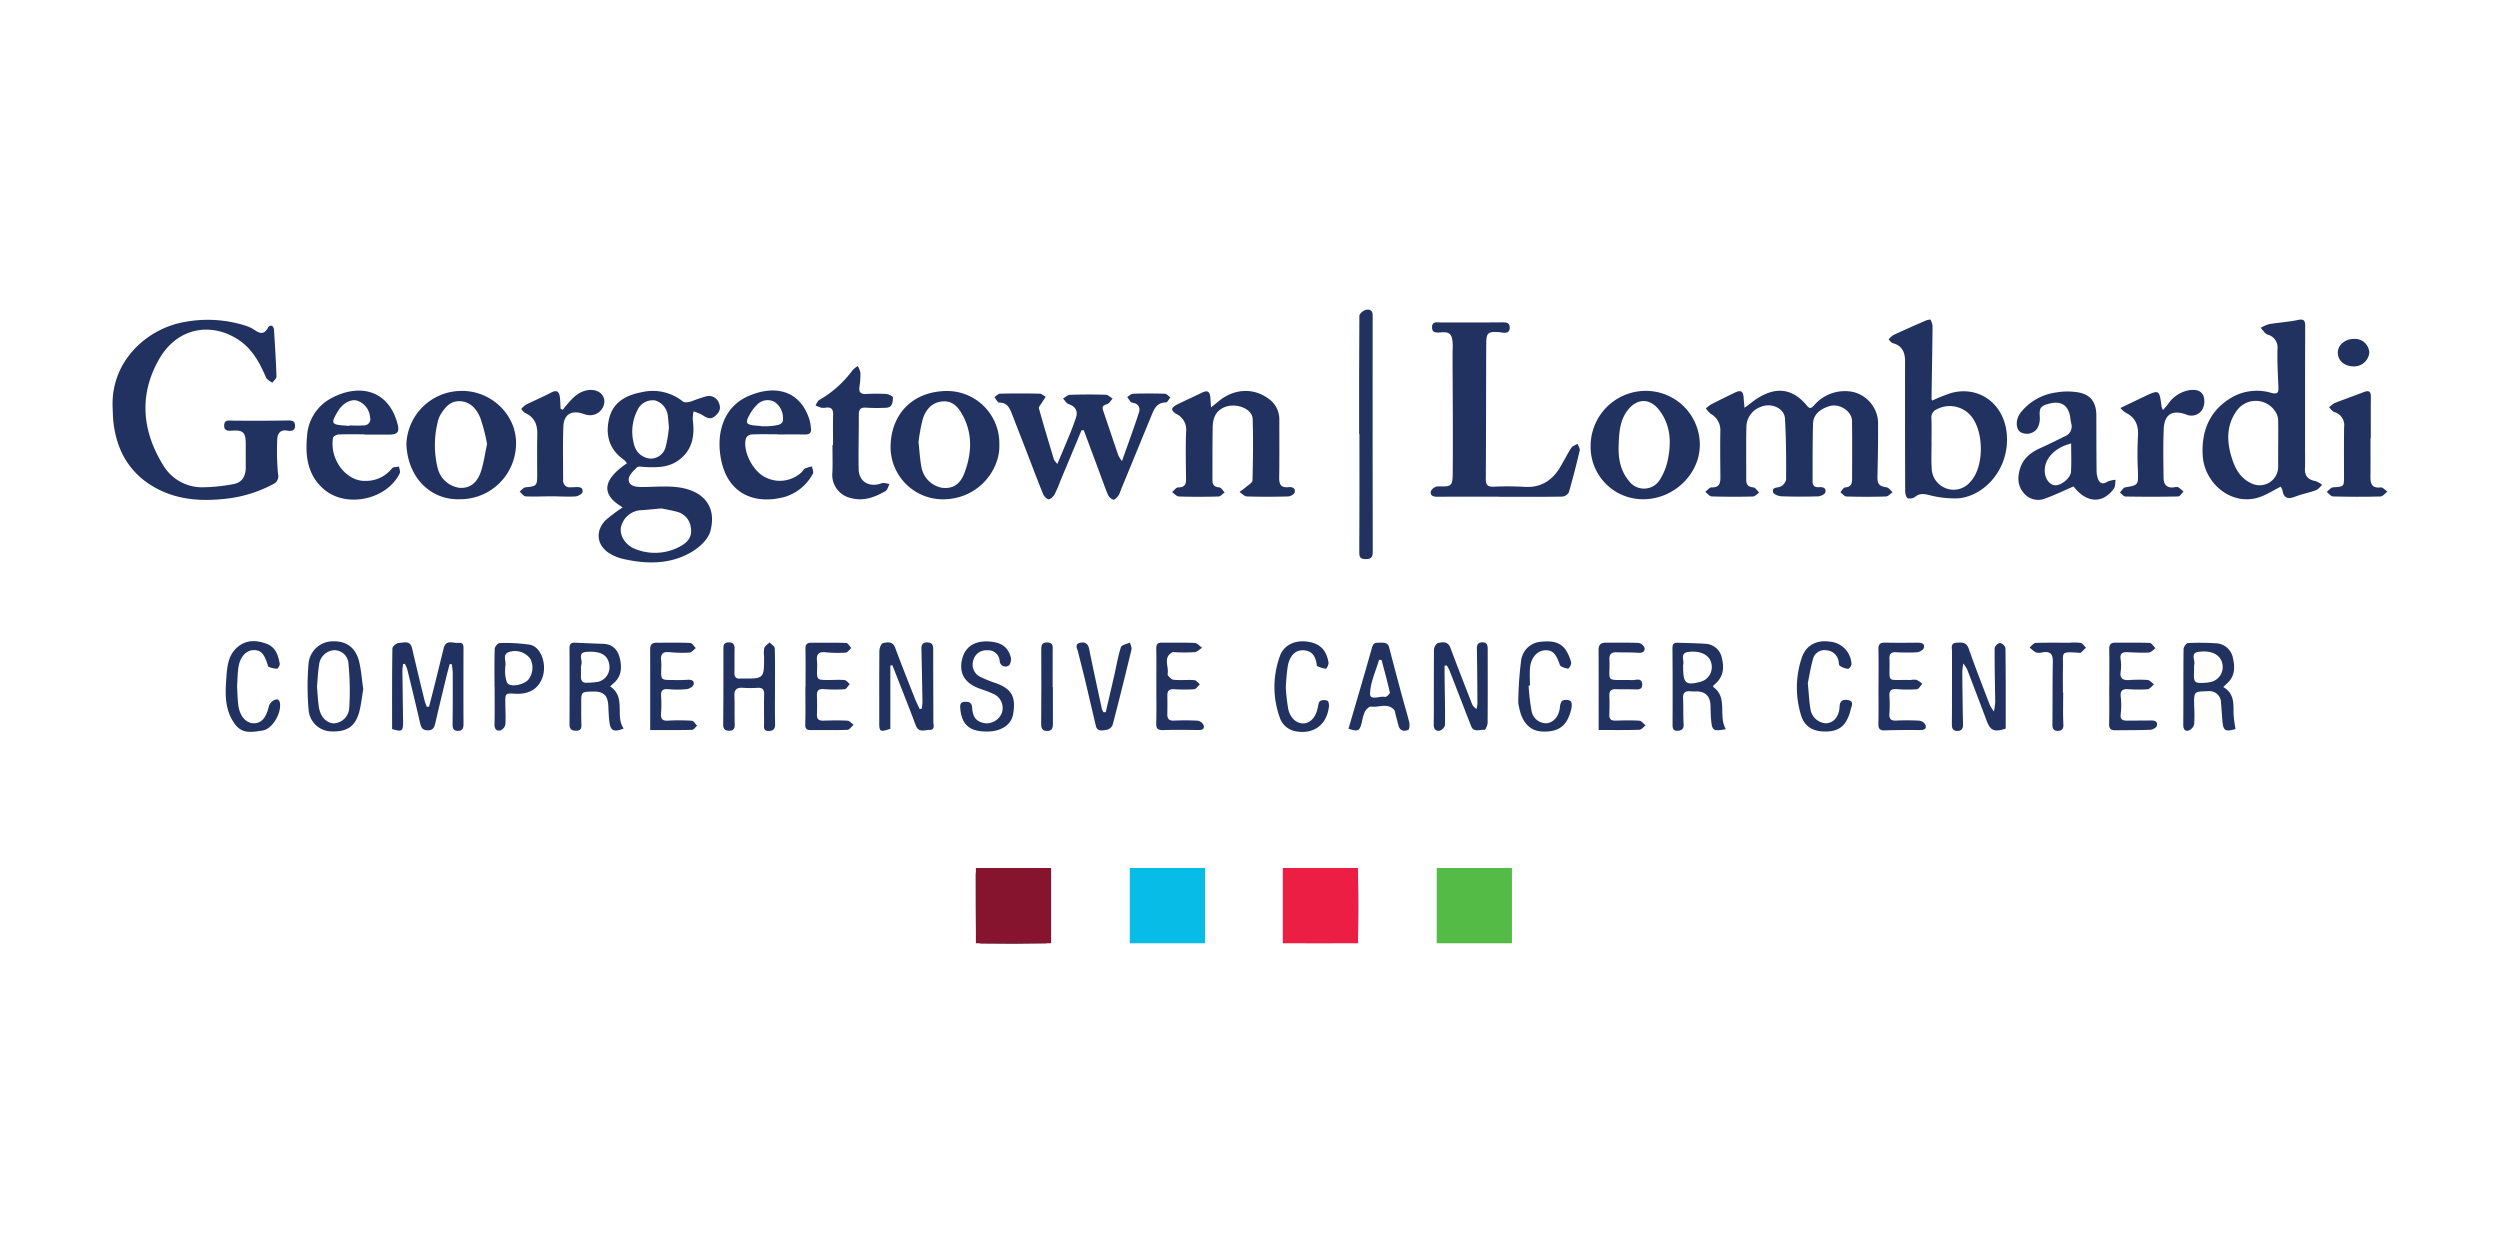 <svg xmlns="http://www.w3.org/2000/svg" xmlns:xlink="http://www.w3.org/1999/xlink" width="594" height="293" viewBox="0 0 594 293">
  <defs>
    <clipPath id="clip-path">
      <rect id="Rectangle_61552" data-name="Rectangle 61552" width="594" height="293" rx="16" transform="translate(18742 -655)" fill="#eef4f4"/>
    </clipPath>
    <clipPath id="clip-path-2">
      <rect id="Rectangle_61540" data-name="Rectangle 61540" width="540.512" height="150.644" fill="none"/>
    </clipPath>
  </defs>
  <g id="Mask_Group_18152" data-name="Mask Group 18152" transform="translate(-18742 655)" clip-path="url(#clip-path)">
    <g id="Group_30008" data-name="Group 30008" transform="translate(-26.17 4.759)">
      <g id="Group_29998" data-name="Group 29998" transform="translate(18794.914 -586.201)">
        <g id="Group_29997" data-name="Group 29997" clip-path="url(#clip-path-2)">
          <path id="Path_78341" data-name="Path 78341" d="M.013,27.25C-.379,16.363,8.186,8.626,17.151,7.085A29.585,29.585,0,0,1,31.359,7.9a8.606,8.606,0,0,1,2.018.862c1.293.822,2.411,1.731,3.558-.316.459-.819,1.352-.569,1.424.546.238,3.684.471,7.369.587,11.057.016.49-.655,1-1.008,1.5-.5-.415-1.235-.73-1.465-1.262-1.457-3.369-3.151-6.581-6.23-8.739-6.272-4.4-14.65-3.508-19.17,4.359-4.77,8.3-4.125,16.881.811,24.969a10.779,10.779,0,0,0,9.656,5.495,43.118,43.118,0,0,0,7.27-.775c2.021-.385,2.851-1.951,2.835-3.973-.015-1.971.017-3.942-.009-5.912-.03-2.319-.7-2.959-3.046-2.808-1.075.07-2.141.147-2.07-1.3.065-1.337,1.116-1.081,2.08-1.071q6.354.068,12.71-.03c1-.016,1.989-.131,2.042,1.16S42.5,33.1,41.437,32.9c-1.571-.292-2.258.765-2.3,1.985a60.432,60.432,0,0,0,.172,8.277,2.079,2.079,0,0,1-1.2,2.484,30.873,30.873,0,0,1-11.743,3.5c-5.329.55-10.615.187-15.48-2.281C4.4,43.574,1.037,38.068.208,30.937c-.142-1.22-.134-2.458-.2-3.688" transform="translate(0 -4.148)" fill="#213260"/>
          <path id="Path_78342" data-name="Path 78342" d="M1031.954,56.174c1.309-.957,2.275-1.777,3.344-2.426q6.617-4.017,11.49,1.922c.721.88,1.082.553,1.708-.1a9.643,9.643,0,0,1,9.135-3.188,7.752,7.752,0,0,1,6.046,6.963c.051,4.365-.04,8.733-.135,13.1-.041,1.86.378,2.35,2.185,2.632.519.081.944.756,1.412,1.158-.522.352-1.035.992-1.567,1.009q-4.7.146-9.411,0c-.487-.014-.957-.66-1.434-1.014.374-.4.728-1.113,1.125-1.138,1.348-.085,1.662-.854,1.664-1.962,0-4.614.052-9.229-.022-13.842-.038-2.347-3.031-4.272-5.458-3.484-2.012.653-3.747,1.841-3.806,4.227-.113,4.55-.089,9.1-.1,13.657,0,.987.519,1.439,1.536,1.344.9-.084,1.788.2,1.489,1.25-.129.454-1.128.914-1.746.934-2.889.091-5.785.09-8.673-.019-.7-.026-1.835-.452-1.968-.922-.35-1.232.8-1.055,1.6-1.333a2.455,2.455,0,0,0,1.466-1.69c.026-4.855.02-9.719-.275-14.562-.15-2.458-3.335-3.81-5.813-2.711a5.121,5.121,0,0,0-3.343,4.692c-.1,4.183-.019,8.371-.043,12.557-.007,1.216.466,1.75,1.732,1.859.478.041.892.819,1.335,1.262-.5.315-.994.891-1.5.9-3.259.078-6.523.083-9.781-.022-.518-.017-1.014-.708-1.521-1.088.5-.372,1.017-1.071,1.507-1.055,1.735.058,2.1-.859,2.091-2.306-.031-3.755-.076-7.512-.009-11.266a4.377,4.377,0,0,0-2.295-3.911,6.945,6.945,0,0,1-1.141-1.276A7.858,7.858,0,0,1,1024,55.37c1.849-.953,3.723-1.861,5.594-2.773,1.534-.749,2.073-.408,2.162,1.32.035.676.119,1.35.2,2.257" transform="translate(-644.201 -32.837)" fill="#213260"/>
          <path id="Path_78343" data-name="Path 78343" d="M317.823,79.948c-5.227-3-4.823-6.524.988-10.455a3.718,3.718,0,0,0-.648-.79c-3.535-2.442-4.517-5.917-3.573-9.854.927-3.866,3.984-5.541,7.651-6.239a11.45,11.45,0,0,1,9.9,2.209c.391.319,1.33.141,1.951-.034a37.448,37.448,0,0,1,3.793-1.274,2.564,2.564,0,0,1,2.863,1.841c.5,1.308-.146,2.262-1.146,3.023-1.143.869-2.044.145-3.009-.447a11.75,11.75,0,0,0-1.941-.775,8.91,8.91,0,0,0-.188,2.019c.53,4-.19,7.541-3.8,9.872-2.324,1.5-5.02,1.449-7.683,1.319-.6-.03-1.453-.226-1.772.084-.817.792-1.882,1.787-1.961,2.771-.12,1.5,1.384,1.871,2.668,1.891,2.954.044,5.947-.3,8.859.047,6.113.738,9.464,4.488,7.87,10.452-.5,1.881-2.484,3.748-4.268,4.833-4.979,3.026-10.515,3.054-16.062,1.852a10.876,10.876,0,0,1-4.017-1.657c-2.8-2.027-2.927-5.358-.382-7.775a40,40,0,0,1,3.909-2.912m9.193.26c-1.906.171-3.248.311-4.593.408a5.17,5.17,0,0,0-5.023,4.057c-.37,2.009,1.083,4.339,3.5,5.215a12.5,12.5,0,0,0,10.658-.706c1.552-.852,2.762-2.119,2.472-4.142a4.389,4.389,0,0,0-3.245-4.018c-1.4-.381-2.847-.619-3.764-.814m1.773-19.194c-.1-1.082-.151-1.879-.246-2.671a4.278,4.278,0,0,0-3.008-3.786,3.97,3.97,0,0,0-4.226,2.294,11.22,11.22,0,0,0-.742,8.385,4.28,4.28,0,0,0,3.922,3.133,3.672,3.672,0,0,0,3.567-2.945,30.366,30.366,0,0,0,.734-4.41" transform="translate(-196.604 -32.963)" fill="#213260"/>
          <path id="Path_78344" data-name="Path 78344" d="M1360.481,46.112c-1.658.854-3.059,1.734-4.573,2.329-6.679,2.623-13.589-2.836-13.955-9.83-.312-5.941,1.782-10.857,7.225-13.877a12.024,12.024,0,0,1,9.113-.9c1.509.392,1.708-.137,1.653-1.414-.13-3.008-.3-6.023-.219-9.028a3.143,3.143,0,0,0-2.376-3.42c-.646-.249-1.08-1.047-1.611-1.594a8.6,8.6,0,0,1,1.981-.878c2.292-.387,4.629-.533,6.9-1,1.479-.307,1.694.24,1.691,1.487-.031,9.782-.025,19.564-.032,29.347,0,1.477.046,2.956-.025,4.429-.087,1.809.75,2.708,2.5,3.017a5.521,5.521,0,0,1,1.595.914c-.495.434-.92,1.057-1.5,1.268-1.607.587-3.318.9-4.911,1.517-1.685.654-2.722.435-3.023-1.513a3.281,3.281,0,0,0-.432-.846m-.584-10.066c0-1.847.022-3.694-.014-5.54a3.751,3.751,0,0,0-.308-1.584,5.532,5.532,0,0,0-9.563-.825c-2.446,3.434-2.368,7.244-1.167,11.1.8,2.578,2.013,4.881,4.648,6.1a4.413,4.413,0,0,0,6.4-4.078c-.012-1.724,0-3.447,0-5.171" transform="translate(-845.34 -4.038)" fill="#213260"/>
          <path id="Path_78345" data-name="Path 78345" d="M1150.717,25.67a38.244,38.244,0,0,1,4.632-1.841c6.721-1.715,12.447,2.789,13.066,9.712.742,8.282-5.209,14.755-11.446,15.349a23.43,23.43,0,0,1-7.056-.79c-1.238-.271-2.174-.42-3.228.407a2.085,2.085,0,0,1-1.792.372c-.4-.206-.611-1.1-.613-1.7q-.053-15.408-.025-30.817c0-2.091-.625-3.721-2.891-4.325-.393-.105-.685-.589-1.023-.9a5.073,5.073,0,0,1,1.122-1.031c2.549-1.187,5.122-2.319,7.7-3.441.362-.157,1.085-.309,1.143-.2a3.611,3.611,0,0,1,.48,1.648c-.057,5.719-.162,11.437-.245,17.155,0,.109.093.22.174.4m-.175,9.979h.011c0,1.969-.1,3.944.027,5.9a5.206,5.206,0,0,0,3.441,4.989,5.127,5.127,0,0,0,5.7-1.515c3.444-3.548,3.366-12.5-.121-16.052a6.593,6.593,0,0,0-7.806-1.227,2.077,2.077,0,0,0-1.275,2.18c.076,1.9.022,3.813.022,5.721" transform="translate(-718.355 -4.051)" fill="#213260"/>
          <path id="Path_78346" data-name="Path 78346" d="M862.606,49.612c-4.864,0-9.729-.021-14.593.017-1.021.008-1.88-.216-1.62-1.339a2.092,2.092,0,0,1,1.645-1.129c3.178.071,3.508.035,3.537-3.127.085-9.409-.015-18.821-.04-28.231,0-.983.1-1.974.006-2.948-.178-1.939-.814-2.455-2.775-2.287-1.062.091-2.141.179-2.1-1.27.037-1.383,1.164-1.09,2.081-1.087,4.861.012,9.721.023,14.581-.023.98-.009,1.788.052,1.789,1.249,0,1.237-.859,1.316-1.809,1.182-.244-.034-.486-.093-.731-.108-2.634-.161-3.028.148-3.039,2.755-.043,10.706-.03,21.413-.1,32.119-.009,1.468.475,1.913,1.931,1.848a65.882,65.882,0,0,1,7.2.044c3.872.251,6.6-1.448,8.517-4.653.914-1.524,1.7-3.127,2.661-4.617.293-.454.986-.649,1.5-.963.179.534.606,1.125.5,1.592-.784,3.339-1.627,6.668-2.591,9.958a2.035,2.035,0,0,1-1.582,1c-4.987.077-9.976.045-14.965.045Z" transform="translate(-533.153 -5.156)" fill="#213260"/>
          <path id="Path_78347" data-name="Path 78347" d="M586.912,62.608q-2.541,6.086-5.082,12.173a26.887,26.887,0,0,1-1.311,3.03c-.3.526-.95,1.2-1.419,1.185s-1.1-.738-1.324-1.287c-1.321-3.228-2.542-6.5-3.8-9.751q-1.822-4.705-3.652-9.407c-.534-1.381-1.169-2.547-2.981-2.527-.368,0-.745-.849-1.118-1.307.449-.286.893-.811,1.348-.821q4.709-.106,9.42,0c.476.011.942.5,1.412.775-.308.464-.633.918-.92,1.395-.265.439-.785.985-.685,1.343,1.13,4.066,2.349,8.107,3.573,12.146.093.307.408.547.8,1.051,1.1-2.628,2.117-5.015,3.1-7.417.464-1.134.874-2.29,1.282-3.446.6-1.707-.045-2.815-1.708-3.363-.532-.175-.891-.874-1.329-1.333.551-.3,1.094-.852,1.655-.872q4.237-.149,8.479-.026c.566.017,1.114.6,1.671.922-.451.46-.833,1.181-1.369,1.323-.99.263-1.186.676-.88,1.571,1.206,3.533,2.382,7.076,3.593,10.607a8.562,8.562,0,0,0,.86,1.349c1.444-4.091,2.83-7.8,4.035-11.559.376-1.174-.127-2.122-1.635-2.329-.439-.061-.774-.873-1.156-1.341.464-.272.922-.764,1.395-.779q3.785-.118,7.574,0c.436.014.854.57,1.281.876-.349.42-.7,1.2-1.046,1.2-2.142-.014-2.784,1.5-3.43,3.07Q599.874,68,596.2,76.927a4.686,4.686,0,0,1-.509,1.177c-.33.41-.856,1.038-1.193.978a2.047,2.047,0,0,1-1.275-1.11c-.807-1.913-1.483-3.883-2.208-5.831q-1.781-4.78-3.562-9.559l-.541.026" transform="translate(-356.691 -33.92)" fill="#213260"/>
          <path id="Path_78348" data-name="Path 78348" d="M689.519,56.149c.9-.725,1.35-1.086,1.8-1.455,3.612-2.984,8.144-3.272,11.738-.711a6.025,6.025,0,0,1,2.7,5.157c-.009,4.557.038,9.114-.038,13.67-.027,1.621.426,2.487,2.191,2.292.92-.1,1.748.224,1.487,1.271-.107.429-1.013.92-1.568.935-3.26.091-6.526.1-9.784,0-.6-.019-1.172-.692-1.757-1.063.513-.385,1.052-.74,1.533-1.162.569-.5,1.543-1.041,1.557-1.585.127-4.861.191-9.729.042-14.589-.077-2.528-4.167-4-6.887-2.727-2.038.954-2.578,2.7-2.614,4.672-.076,4.186-.048,8.374-.06,12.561,0,1.1.43,1.662,1.644,1.743.445.03.843.779,1.262,1.2-.489.336-.969.949-1.467.963-3.134.088-6.274.1-9.408-.006-.551-.018-1.081-.676-1.621-1.038.479-.394.961-1.126,1.435-1.12,1.512.017,1.912-.658,1.891-2.032-.055-3.755-.132-7.516.013-11.267a4.09,4.09,0,0,0-2.366-4.17c-.427-.232-.991-.77-.964-1.129.028-.377.634-.815,1.081-1.039,1.919-.962,3.887-1.828,5.811-2.782,1.531-.758,2.079-.482,2.205,1.217.039.533.073,1.065.15,2.193" transform="translate(-428.529 -32.909)" fill="#213260"/>
          <path id="Path_78349" data-name="Path 78349" d="M188.663,64.816a13.114,13.114,0,0,1,12.7-12.594c7.142-.318,13.474,5.466,13.352,12.551a13.256,13.256,0,0,1-13.182,13.175c-7.171.312-12.591-5.213-12.873-13.133m19.166.01A42.018,42.018,0,0,0,206.2,58.56c-.834-1.984-2.265-3.755-4.724-3.9-2.352-.138-3.665,1.466-4.743,3.254a6.576,6.576,0,0,0-.672,1.888,22.772,22.772,0,0,0,.035,10.75,6.19,6.19,0,0,0,5.248,4.693c2.438.141,4.2-1.173,5.116-4.145.605-1.971.893-4.04,1.367-6.275" transform="translate(-118.848 -32.89)" fill="#213260"/>
          <path id="Path_78350" data-name="Path 78350" d="M525.389,65.025c.254,5.786-4.868,13.007-13.5,12.97a12.443,12.443,0,0,1-12.309-13.3c.389-7.052,5.2-12.278,13.168-12.436a12.439,12.439,0,0,1,12.643,12.769m-19.2-.642c.248,2.207.34,4.173.717,6.083a6.082,6.082,0,0,0,4.934,4.8c2.513.247,4.233-.755,5.3-3.629,1.653-4.458,1.936-9.013-.332-13.375-1.03-1.981-2.432-3.837-5.094-3.514-2.5.3-3.872,2.074-4.544,4.273a43,43,0,0,0-.98,5.362" transform="translate(-314.695 -32.917)" fill="#213260"/>
          <path id="Path_78351" data-name="Path 78351" d="M974.964,64.952C975,71.906,968.828,77.9,961.6,77.938a12.442,12.442,0,0,1-12.583-12.65,13.113,13.113,0,0,1,12.949-13.1,12.814,12.814,0,0,1,13,12.767m-19.29.241c-.11,3.1.437,6.019,2.491,8.446a4.42,4.42,0,0,0,7.246-.256,14.205,14.205,0,0,0,1.951-4.827c.866-4.207.678-8.352-2.135-11.908-2.221-2.808-5.237-2.691-7.419.15-1.917,2.5-2.021,5.447-2.135,8.4" transform="translate(-597.831 -32.874)" fill="#213260"/>
          <path id="Path_78352" data-name="Path 78352" d="M563.236,358.826c2.334,0,4.67.054,7-.021,1.361-.044,1.835.43,1.819,1.818-.056,4.856.035,9.715-.034,14.57-.007.49-.711,1.384-1.106,1.391q-7.746.156-15.5.034c-.389-.006-1.091-.813-1.1-1.256-.08-4.978-.031-9.958-.068-14.936-.009-1.17.352-1.655,1.6-1.611,2.456.087,4.918.026,7.377.026v-.015" transform="translate(-349.151 -226.026)"/>
          <path id="Path_78353" data-name="Path 78353" d="M1236.133,75.146c-2.349,1.014-4.458,2.057-6.66,2.836a4.42,4.42,0,0,1-5.2-1.292c-1.521-1.8-1.481-3.854-.813-5.913.773-2.382,2.6-3.776,4.828-4.761,1.963-.867,3.87-1.86,5.8-2.792a2.476,2.476,0,0,0,1.494-3.014c-.087-.421-.164-.847-.217-1.274-.375-3.033-2.112-4.217-5.068-3.446-2.087.545-2.339,1.065-2.188,3.224a4.743,4.743,0,0,1-.662,2.738,3.046,3.046,0,0,1-3.97.764c-1.122-.812-1.136-2.968.018-4.524a12.889,12.889,0,0,1,8.585-4.881,15.853,15.853,0,0,1,4.74-.075c3.3.443,4.724,2.285,4.725,5.663,0,4.31.011,8.621.051,12.931a5.89,5.89,0,0,0,.322,1.978c.432,1.16,1.169,1.42,2.3.693a5.728,5.728,0,0,1,1.9-.423c-.124.7-.029,1.568-.407,2.086-2.718,3.729-6.6,3.405-9.587-.518m-.572-10.207c-3.771.963-6.13,3.39-6.266,6.183-.091,1.877.91,3.519,2.279,3.737,1.417.226,3.85-1.6,3.952-3.2.139-2.174.035-4.363.035-6.718" transform="translate(-770.195 -33.131)" fill="#213260"/>
          <path id="Path_78354" data-name="Path 78354" d="M752.975,368.012c0-2.464.017-4.928-.008-7.391-.01-.992.288-1.375,1.4-1.361,4.8.064,9.606-.033,14.407.055.517.01,1.452.833,1.462,1.295.105,4.986.093,9.976.01,14.963a1.694,1.694,0,0,1-1.155,1.186q-7.486.135-14.974.023c-.382-.006-1.06-.766-1.078-1.2-.1-2.52-.051-5.048-.051-7.572Z" transform="translate(-474.329 -226.314)"/>
          <path id="Path_78355" data-name="Path 78355" d="M403.579,62.353c-2.094,0-4.19-.052-6.279.041a1.714,1.714,0,0,0-1.3.866c-.832,2.759,1.3,7.324,4.113,9.049a7.58,7.58,0,0,0,9.046-.889c.313-.288.505-.758.859-.94a8.517,8.517,0,0,1,1.673-.485c.079.591.434,1.35.192,1.745a11.31,11.31,0,0,1-6.832,5.535c-7.145,1.84-13.186-.854-14.88-8.474-1.416-6.376.333-12.8,6.231-15.453,5.942-2.674,12.365-1.885,14.707,5.636a11.525,11.525,0,0,1,.324,1.982c.131,1.036-.371,1.448-1.385,1.435-2.155-.027-4.311-.008-6.467-.008v-.039m-4.087-1.968c0,.018,0,.036,0,.053.615,0,1.232.038,1.843-.009a13.526,13.526,0,0,0,2.369-.32,1.606,1.606,0,0,0,1.021-.793,4.648,4.648,0,0,0-1.938-4.65,3.435,3.435,0,0,0-4.228.738,9,9,0,0,0-1.372,1.718c-1.564,2.614-1.37,2.982,1.572,3.2.245.018.49.044.735.067" transform="translate(-245.493 -32.725)" fill="#213260"/>
          <path id="Path_78356" data-name="Path 78356" d="M138.275,62.4c-2.032,0-4.065-.05-6.093.037-.481.02-1.306.438-1.36.773-.873,5.315,3.284,10.462,7.77,10.252a7.828,7.828,0,0,0,6.245-2.985c.278-.357,1.1-.29,1.67-.419.066.544.364,1.2.162,1.614C143.614,77.917,134,80,128.709,75.5c-3.96-3.368-4.524-7.959-4.048-12.775a10.9,10.9,0,0,1,5.616-8.839c7.031-3.815,13.945-1.837,15.933,6.275.4,1.651-.1,2.274-1.841,2.3-2.031.025-4.063.006-6.094.006V62.4m-3.58-2c0-.034,0-.069,0-.1,1.162,0,2.33.074,3.484-.021a1.474,1.474,0,0,0,1.444-1.908,4.517,4.517,0,0,0-3.237-4.027c-1.488-.287-3.313.761-4.363,2.5-1.79,2.975-1.645,3.263,1.754,3.484.306.02.611.047.916.071" transform="translate(-78.44 -32.763)" fill="#213260"/>
          <path id="Path_78357" data-name="Path 78357" d="M455.483,55.034c0-2.4-.05-4.795.02-7.19.037-1.267-.382-1.87-1.7-1.71a3.189,3.189,0,0,1-1.1.026A10.072,10.072,0,0,1,451.3,45.6c.313-.447.525-1.076.954-1.311a25.363,25.363,0,0,0,7.888-7.078,6.107,6.107,0,0,1,1.212-.949,5,5,0,0,1,.622,1.559,17.909,17.909,0,0,1-.213,3.3c-.2,1.294.233,1.834,1.564,1.775a43.211,43.211,0,0,1,4.8-.006c.576.039,1.609.574,1.594.832-.062,1.032-.061,2.371-1.607,2.439a40.936,40.936,0,0,1-4.8-.016c-1.345-.1-1.714.457-1.711,1.688.012,4.305-.109,8.612-.038,12.915.049,3.015,2.562,4.442,5.465,3.358.53-.2,1.246.1,1.876.167-.311.578-.475,1.412-.958,1.69-2.54,1.459-5.22,2.487-8.238,1.656a5.629,5.629,0,0,1-4.384-6.128c.085-2.149.016-4.3.016-6.457h.147" transform="translate(-284.293 -22.841)" fill="#213260"/>
          <path id="Path_78358" data-name="Path 78358" d="M271.612,56.3c.313-.389.618-.785.942-1.165,1.448-1.7,2.928-3.328,5.373-3.534,2.026-.171,3.555.988,3.581,2.781a3.412,3.412,0,0,1-3.568,3.211,5.884,5.884,0,0,1-1.434-.326c-2.78-.961-4.645.1-4.749,3.011-.151,4.241-.058,8.491-.053,12.737a1.551,1.551,0,0,0,1.734,1.7c.369.007.739-.008,1.107-.029.9-.052,1.946-.064,1.758,1.169-.067.437-1.081,1-1.69,1.033-1.9.109-3.811-.028-5.718-.029-2.03,0-4.065.122-6.089.015-.5-.027-.961-.737-1.44-1.132.464-.355.9-.974,1.4-1.019,2.609-.242,2.782-.378,2.775-2.942-.008-3.2-.047-6.4.025-9.6.052-2.3-.615-4.088-2.845-5.095-.4-.178-.662-.644-.988-.978a5.819,5.819,0,0,1,1.148-1.021c1.972-.986,4.013-1.838,5.959-2.87,1.4-.742,1.934-.2,2.092,1.12.107.9.116,1.8.169,2.706l.514.251" transform="translate(-164.647 -32.495)" fill="#213260"/>
          <path id="Path_78359" data-name="Path 78359" d="M1288.982,55.87c2.039-.977,3.775-1.815,5.517-2.641,3.741-1.773,3.741-1.77,4.271,2.3a5.012,5.012,0,0,0,.342.827c.466-.545.836-.941,1.165-1.37a7.633,7.633,0,0,1,5.248-3.377c1.426-.164,2.754.12,3.225,1.487a4.1,4.1,0,0,1-.24,3.025,3,3,0,0,1-3.5,1.432c-.178-.045-.345-.13-.52-.19-3.2-1.1-5.057.032-5.207,3.47-.169,3.869-.079,7.75-.04,11.625.016,1.637.827,2.524,2.589,2.248a1.567,1.567,0,0,1,.907-.01,9.212,9.212,0,0,1,1.239,1.029c-.421.406-.835,1.155-1.265,1.163-4.179.088-8.361.082-12.54.01-.437-.008-.864-.618-1.3-.949.412-.425.777-1.151,1.245-1.226,3.084-.5,3.126-.544,3.038-3.754a79.95,79.95,0,0,1,0-8.3c.2-2.653-.563-4.554-2.993-5.728a7.716,7.716,0,0,1-1.187-1.074" transform="translate(-811.925 -32.485)" fill="#213260"/>
          <path id="Path_78360" data-name="Path 78360" d="M193.166,218.8c-.255.96-.529,1.915-.763,2.881-.907,3.758-1.816,7.517-2.691,11.283-.238,1.02-.651,1.62-1.846,1.578-1.212-.043-1.5-.727-1.734-1.729-.971-4.24-2-8.467-3.026-12.693a9.1,9.1,0,0,0-.587-1.389l-.448.092c-.048.571-.142,1.142-.136,1.712.041,4,.112,8,.155,12,.024,2.219-.278,2.418-2.607,1.7,0-6.364-.032-12.761.068-19.156.007-.463.964-1.273,1.5-1.29,1.138-.037,2.706-.735,3.165,1.223q1.468,6.27,3,12.525a13.327,13.327,0,0,0,.5,1.394l.544,0c.4-1.548.806-3.093,1.192-4.644.77-3.091,1.522-6.187,2.294-9.277.539-2.161,2.3-1.1,3.538-1.247,1.318-.152,1.159.932,1.158,1.8-.007,5.788-.029,11.576.006,17.364.006,1.005-.137,1.733-1.314,1.744-1.208.011-1.292-.759-1.28-1.733.05-4,.048-8.005.036-12.007a20.044,20.044,0,0,0-.216-2.077l-.507-.047" transform="translate(-113.062 -134.573)" fill="#213260"/>
          <path id="Path_78361" data-name="Path 78361" d="M800.378,29.545c0-9.355-.022-18.71.061-28.064,0-.482.821-1.2,1.393-1.377.857-.269,1.761-.065,1.759,1.2,0,2.154,0,4.309,0,6.464,0,16.56-.021,33.12.025,49.68,0,1.363-.334,1.864-1.731,1.841-1.415-.023-1.481-.657-1.473-1.861.067-9.294.037-18.589.037-27.884h-.076" transform="translate(-504.194 0)" fill="#213260"/>
          <path id="Path_78362" data-name="Path 78362" d="M1432.028,63.551c0,3.077.028,6.155-.011,9.232-.021,1.7.426,2.722,2.444,2.479.484-.058,1.06.646,1.594,1-.551.4-1.094,1.142-1.656,1.157-3.751.1-7.506.088-11.257-.01-.517-.013-1.017-.7-1.525-1.076.5-.378.98-1.048,1.5-1.085,2.634-.185,2.627-.127,2.622-2.687-.008-3.878-.041-7.756.021-11.633a3.229,3.229,0,0,0-2.282-3.548c-.5-.178-.87-.737-1.3-1.121a6.212,6.212,0,0,1,1.365-1.054c2.275-.9,4.595-1.692,6.873-2.585,1.213-.476,1.716-.187,1.7,1.148-.035,3.26-.012,6.521-.012,9.782h-.082" transform="translate(-895.542 -33.013)" fill="#213260"/>
          <path id="Path_78363" data-name="Path 78363" d="M502.354,229.447a11.33,11.33,0,0,0,.175-1.516q-.094-6.186-.238-12.37c-.024-1.007-.007-1.861,1.369-1.862,1.342,0,1.423.806,1.422,1.839-.006,5.664.033,11.327.034,16.991,0,.775.491,1.958-.912,1.955-1.153,0-2.593.749-3.278-1.1-1.577-4.251-3.272-8.458-4.92-12.682-.208-.535-.427-1.065-.641-1.6l-.463.085v15.02c-2.453.866-2.645.72-2.64-1.544.013-5.667-.028-11.335.034-17,.007-.635.448-1.727.846-1.805,1.056-.208,2.313-.486,2.9,1.1,1.514,4.08,3.131,8.122,4.727,12.172.323.818.732,1.6,1.1,2.4l.483-.087" transform="translate(-310.097 -134.618)" fill="#213260"/>
          <path id="Path_78364" data-name="Path 78364" d="M1190.9,230.192a18.059,18.059,0,0,0,.31-2.205c-.047-4.3-.164-8.6-.133-12.9a1.769,1.769,0,0,1,1.268-1.217,1.805,1.805,0,0,1,1.3,1.225c.085,6.386.058,12.772.058,19.142-2.809.9-3.653.487-4.6-2.063-1.5-4.018-3.031-8.023-4.566-12.027a10.988,10.988,0,0,0-.906-1.394,17.489,17.489,0,0,0-.245,1.922c.04,4.182.079,8.365.176,12.547.023,1.008-.367,1.559-1.33,1.565s-1.333-.489-1.322-1.535c.056-5.782.02-11.565.035-17.348,0-.851-.422-1.988,1.072-2.079,1.23-.074,2.335-.2,2.907,1.441,1.572,4.508,3.331,8.953,5.034,13.415a12.231,12.231,0,0,0,.95,1.513" transform="translate(-743.891 -134.673)" fill="#213260"/>
          <path id="Path_78365" data-name="Path 78365" d="M850.865,219.233c0,.826-.009,1.653,0,2.479.049,3.872.149,7.744.1,11.615a1.914,1.914,0,0,1-1.277,1.311c-.84.147-1.41-.31-1.4-1.421.053-5.963-.006-11.926.06-17.889.007-.538.558-1.442.989-1.531,1.089-.224,2.326-.422,2.9,1.122,1.65,4.411,3.371,8.8,5.077,13.186a2.473,2.473,0,0,0,1.133,1.364,5.927,5.927,0,0,0,.22-1.155c-.023-4.3-.044-8.608-.127-12.911-.019-.994.1-1.73,1.281-1.76,1.266-.032,1.288.87,1.289,1.768,0,5.782.029,11.564-.023,17.346,0,.594-.54,1.713-.714,1.69-1.1-.141-2.566.722-3.213-.922-.762-1.935-1.507-3.876-2.259-5.814-.976-2.513-1.943-5.03-2.933-7.538a8.343,8.343,0,0,0-.6-1.056l-.506.114" transform="translate(-534.376 -134.584)" fill="#213260"/>
          <path id="Path_78366" data-name="Path 78366" d="M303.018,224.247c3.894,2.613,1.1,7,3.232,10.018-2.355.937-3.144.548-3.4-1.61-.147-1.219-.195-2.453-.248-3.681-.112-2.582-1.105-3.548-3.637-3.493-2.818.062-2.818.062-2.8,2.912.008,1.6-.036,3.2.041,4.8.046.947-.106,1.6-1.21,1.6-.987,0-1.626-.294-1.62-1.484q.047-9.046,0-18.092c0-.929.264-1.389,1.241-1.344q3.4.156,6.811.272c2.288.08,3.465,1.522,3.924,3.505.5,2.157.375,4.292-1.535,5.889-.185.155-.36.32-.791.706m-6.854-4.807h-.076c0,.8.02,1.6-.005,2.4-.033,1.058.364,1.653,1.515,1.549a18.056,18.056,0,0,0,2.557-.215,3.559,3.559,0,0,0,2.634-4.245c-.371-2.156-2.084-3.12-5.415-2.865-2.261.173-.77,2.013-1.2,3.01a1,1,0,0,0-.006.367" transform="translate(-184.806 -134.728)" fill="#213260"/>
          <path id="Path_78367" data-name="Path 78367" d="M1339.037,224.439c2.66,1.506,2.428,3.961,2.454,6.379a28.974,28.974,0,0,0,.469,3.6c-2.458.7-2.921.427-3.12-1.964-.118-1.409-.2-2.822-.327-4.229a2.76,2.76,0,0,0-3.164-2.792c-3.289.073-3.286.073-3.219,3.436a33.225,33.225,0,0,1,0,4.421,2.159,2.159,0,0,1-1.312,1.485c-.968.242-1.284-.43-1.276-1.451.053-5.966,0-11.934.07-17.9.006-.506.652-1.418,1.037-1.438a59.33,59.33,0,0,1,6.454.051,4.262,4.262,0,0,1,4.147,3.124c.532,2.1.751,4.41-1.093,6.214-.3.29-.6.572-1.121,1.066m-6.906-4.891h-.026c0,.367.016.735,0,1.1-.137,2.749.07,2.962,2.778,2.772a7.651,7.651,0,0,0,1.087-.162,3.631,3.631,0,0,0,2.915-4.025c-.29-2.33-2.4-3.6-5.711-3.154-2.071.281-.7,2.052-1.036,3.1a1.255,1.255,0,0,0-.005.366" transform="translate(-837.541 -134.757)" fill="#213260"/>
          <path id="Path_78368" data-name="Path 78368" d="M1014.252,234.43c-2.989.543-3.236.392-3.492-2.134-.118-1.162-.11-2.336-.153-3.5-.083-2.236-1.278-3.38-3.476-3.332a10.143,10.143,0,0,1-1.29-.03c-1.266-.134-1.81.367-1.749,1.683.094,2.026,0,4.062.132,6.084.079,1.183-.464,1.586-1.46,1.616-1.127.034-1.177-.7-1.172-1.618q.051-8.955-.02-17.911c-.008-.937.205-1.424,1.188-1.39,2.211.077,4.426.094,6.631.247a4.161,4.161,0,0,1,3.949,3.529c.507,2.124.334,4.154-1.377,5.782-.221.21-.451.41-.668.623-.035.034-.026.114-.065.316,3.606,2.5,1.143,6.791,3.021,10.04m-10.142-14.744c.014,3.877.644,4.408,4.141,3.482a3.627,3.627,0,0,0,2.587-4.273c-.405-2.049-2.509-3.184-5.475-2.819-2.109.259-.94,1.993-1.246,3.061a2.071,2.071,0,0,0-.007.549" transform="translate(-630.938 -134.74)" fill="#213260"/>
          <path id="Path_78369" data-name="Path 78369" d="M404.376,224.286c0,2.892-.055,5.786.027,8.676.033,1.158-.318,1.737-1.488,1.761-1.389.029-1.134-.967-1.134-1.806,0-2.277-.043-4.555.018-6.83.032-1.176-.339-1.7-1.582-1.616a26.275,26.275,0,0,1-3.507-.006c-1.413-.09-2.032.432-1.976,1.907.087,2.274-.01,4.555.075,6.828.04,1.07-.443,1.491-1.38,1.477s-1.374-.466-1.363-1.518c.061-5.967.061-11.935.051-17.9,0-.912.1-1.569,1.241-1.585,1.185-.016,1.441.612,1.415,1.639-.047,1.845.005,3.692-.034,5.537-.021,1,.344,1.525,1.4,1.428a3.617,3.617,0,0,1,.369-.013c5.277.043,5.277.043,5.277-5.241a6.124,6.124,0,0,1,.053-2.012c.193-.524.82-.889,1.256-1.324.426.456,1.2.9,1.221,1.371.111,3.073.057,6.152.057,9.229Z" transform="translate(-246.98 -134.602)" fill="#213260"/>
          <path id="Path_78370" data-name="Path 78370" d="M138.444,224.348c-.311,1.8-.486,3.71-.986,5.527-.94,3.413-3.007,4.709-6.779,4.52a5.52,5.52,0,0,1-5.218-5.079,63.962,63.962,0,0,1-.022-10.97,5.8,5.8,0,0,1,5.837-5.35c3.205-.087,5.414,1.536,6.2,4.868.492,2.078.643,4.236.965,6.483m-10.988-.56c.139,1.583.2,3.18.434,4.753.344,2.331,1.726,3.816,3.5,3.946a3.863,3.863,0,0,0,3.725-3.67,65.358,65.358,0,0,0-.175-10.406,3.36,3.36,0,0,0-3.535-3.3,3.863,3.863,0,0,0-3.456,3.53c-.281,1.688-.336,3.414-.494,5.146" transform="translate(-78.878 -134.175)" fill="#213260"/>
          <path id="Path_78371" data-name="Path 78371" d="M550.479,234.45c-4.005.025-5.9-1.652-6.218-5.46-.074-.9-.021-1.588,1.162-1.606,1.033-.016,1.59.266,1.66,1.427.146,2.392,1.122,3.432,3.253,3.69a3.911,3.911,0,0,0,3.845-2.6,3.674,3.674,0,0,0-2.282-4.488c-1.053-.489-2.171-.837-3.262-1.245-3.294-1.232-4.666-3.536-3.987-6.7.663-3.088,2.953-4.65,6.463-4.406,2.927.2,4.519,1.3,5.164,3.828.149.585-.14,1.729-.548,1.916a1.378,1.378,0,0,1-2.1-1.048,2.727,2.727,0,0,0-2.991-2.606,3.172,3.172,0,0,0-3.3,2.435,3.237,3.237,0,0,0,1.722,3.9,29.514,29.514,0,0,0,3.908,1.557c3.563,1.39,4.537,3.23,3.853,7.273-.419,2.48-2.711,4.067-5.966,4.132-.123,0-.246,0-.369,0" transform="translate(-342.842 -134.201)" fill="#213260"/>
          <path id="Path_78372" data-name="Path 78372" d="M793.564,234.306c1.9-6.538,3.809-12.929,5.6-19.352.343-1.23,1.1-1.071,1.945-1.095.959-.027,1.822-.038,2.136,1.2,1,3.919,2.055,7.825,3.105,11.731.541,2.012,1.169,4,1.646,6.028.134.568.04,1.659-.242,1.771-.957.377-1.972.27-2.313-1.03q-.374-1.424-.751-2.848c-.078-.3-.077-.669-.261-.874-1.583-1.772-3.663-.52-5.5-.79-.437-.064-1.182.662-1.469,1.195a10.577,10.577,0,0,0-.714,2.466c-.541,2.177-.834,2.339-3.185,1.6m7.86-16.34-.593-.045c-.773,2.663-2.053,5.31-2.143,8-.061,1.83,2.317.5,3.551.826.293.077,1.212-.771,1.153-1.042-.571-2.6-1.291-5.161-1.968-7.734" transform="translate(-499.903 -134.715)" fill="#213260"/>
          <path id="Path_78373" data-name="Path 78373" d="M1281.978,224.3c0-2.956.032-5.913-.017-8.868-.018-1.1.36-1.585,1.485-1.573,2.711.031,5.426-.055,8.132.065.477.021.92.818,1.378,1.257-.527.357-1.039.99-1.585,1.021-1.716.1-3.445-.017-5.168-.077-1.154-.04-1.73.326-1.541,1.627a10.091,10.091,0,0,1,.021,2.939c-.249,1.62.445,2.128,1.937,2.056a33.528,33.528,0,0,1,4.429-.032c.542.046,1.035.672,1.551,1.034-.5.411-.975,1.126-1.512,1.176a30.409,30.409,0,0,1-4.611-.018c-1.343-.078-1.933.333-1.782,1.789a17.738,17.738,0,0,1,0,4.053c-.171,1.334.4,1.651,1.527,1.637,1.849-.023,3.7-.01,5.546-.042.9-.015,1.771.155,1.52,1.239-.1.434-.99.947-1.54.971-2.767.121-5.541.077-8.312.125-1.074.018-1.529-.344-1.5-1.513.077-2.953.025-5.911.025-8.866h.013" transform="translate(-807.553 -134.72)" fill="#213260"/>
          <path id="Path_78374" data-name="Path 78374" d="M444.816,224.393c0-3.015.043-6.032-.023-9.045-.023-1.065.386-1.457,1.38-1.454,2.771.006,5.544-.056,8.311.049.416.016.8.784,1.2,1.2-.443.382-.866,1.061-1.332,1.092a28.514,28.514,0,0,1-4.789-.08c-1.729-.178-2.214.568-2.015,2.132a13.118,13.118,0,0,1,.007,1.845c-.043,2.592-.044,2.6,2.642,2.613,1.293.007,2.594-.107,3.875.013.447.042.843.619,1.262.951-.41.429-.795,1.193-1.237,1.227a33.569,33.569,0,0,1-4.978-.028c-1.255-.09-1.653.4-1.6,1.582.06,1.475.068,2.956.006,4.43-.048,1.155.459,1.513,1.545,1.48,1.908-.059,3.822-.1,5.724.008.5.028.96.638,1.439.981-.483.416-.953,1.174-1.452,1.193-2.889.112-5.785.028-8.679.06-1.014.011-1.391-.3-1.358-1.4.087-2.95.03-5.9.03-8.858h.044" transform="translate(-280.163 -134.733)" fill="#213260"/>
          <path id="Path_78375" data-name="Path 78375" d="M670.135,224.135c0-2.956.029-5.912-.016-8.868-.015-1.018.311-1.44,1.373-1.42,2.587.05,5.179-.059,7.761.069.6.03,1.168.745,1.75,1.145-.585.366-1.143.984-1.758,1.047a41.918,41.918,0,0,1-4.431.024c-.308,0-.679-.111-.914.02-2.257,1.26-.725,3.414-1.088,5.125-.079.37.846,1.326,1.377,1.383,1.643.177,3.324-.023,4.98.091.459.031.879.644,1.316.99-.457.411-.888,1.133-1.376,1.175a36.638,36.638,0,0,1-4.8-.012c-1.12-.053-1.577.414-1.559,1.5q.036,2.215-.008,4.432c-.019,1.062.378,1.58,1.526,1.539a55.343,55.343,0,0,1,5.726.017,1.929,1.929,0,0,1,1.406,1.15c.213,1.02-.634,1.071-1.449,1.062-2.711-.03-5.424-.08-8.132.02-1.284.047-1.749-.3-1.711-1.626.084-2.953.026-5.911.026-8.867" transform="translate(-422.131 -134.712)" fill="#213260"/>
          <path id="Path_78376" data-name="Path 78376" d="M954.148,234.611c0-6.559.019-12.775-.016-18.991-.007-1.277.514-1.779,1.759-1.762,2.587.034,5.178-.052,7.76.064a1.885,1.885,0,0,1,1.394,1.151c.146,1-.579,1.261-1.571,1.187-1.654-.124-3.321-.052-4.981-.12-1.222-.05-1.836.372-1.785,1.693.21,5.5-1.235,4.849,4.8,4.9a7.4,7.4,0,0,0,1.292-.034c.892-.151,1.653-.127,1.7,1.039.042,1.115-.64,1.272-1.58,1.23-1.538-.07-3.081.007-4.619-.063-1.2-.054-1.666.421-1.611,1.623.067,1.474.048,2.955-.006,4.431-.038,1.043.4,1.441,1.417,1.418,1.909-.042,3.825-.106,5.725.022.516.035.988.724,1.48,1.112-.494.365-.978,1.03-1.482,1.046-3.178.1-6.361.049-9.675.049" transform="translate(-601.053 -134.718)" fill="#213260"/>
          <path id="Path_78377" data-name="Path 78377" d="M905.019,223.562a51.253,51.253,0,0,0,.7,6,3.516,3.516,0,0,0,3.7,2.928c1.726-.289,2.852-1.781,3.045-3.877.049-.535.261-1.343.622-1.5a2.184,2.184,0,0,1,1.9.1c.345.29.328,1.243.188,1.836-.954,4.036-2.893,5.539-6.846,5.421-2.939-.088-4.917-2.155-5.58-5.833a4.892,4.892,0,0,1-.187-1.085,86.323,86.323,0,0,1,.688-10.03,5.114,5.114,0,0,1,4.814-4.4c2.162-.2,4.265-.1,5.672,1.808a9.456,9.456,0,0,1,1.4,3.151,2.045,2.045,0,0,1-.716,1.455c-.714-.138-1.807-.414-1.977-.91-.906-2.644-1.734-3.579-3.568-3.464s-3.3,1.762-3.513,4.137c-.128,1.4-.023,2.825-.023,4.239l-.317.021" transform="translate(-568.566 -134.211)" fill="#213260"/>
          <path id="Path_78378" data-name="Path 78378" d="M1133.816,224.182c0-2.895.047-5.791-.023-8.683-.029-1.172.3-1.692,1.541-1.663,2.587.059,5.176.035,7.764.008.921-.01,1.776.214,1.491,1.257-.131.479-1.072.99-1.68,1.036a45.92,45.92,0,0,1-4.985-.019c-1.095-.037-1.553.386-1.512,1.518.219,6.071-1.16,4.942,4.964,5.082a5.338,5.338,0,0,1,1.46-.05,5.981,5.981,0,0,1,1.385.953c-.434.452-.838,1.252-1.309,1.294a31.335,31.335,0,0,1-4.8-.037c-1.285-.085-1.791.36-1.707,1.674a31.64,31.64,0,0,1-.009,4.246c-.091,1.282.482,1.595,1.627,1.558a53.745,53.745,0,0,1,5.542.028,1.957,1.957,0,0,1,1.448,1.094c.24.972-.536,1.136-1.393,1.131-2.772-.017-5.546-.023-8.316.075-1.279.045-1.549-.474-1.521-1.636.071-2.954.023-5.912.023-8.868h.009" transform="translate(-714.222 -134.705)" fill="#213260"/>
          <path id="Path_78379" data-name="Path 78379" d="M75.356,223.665c.089,1.407.087,3.016.314,4.591.356,2.479,1.816,4.083,3.549,4.135,1.921.057,3.04-1.27,3.713-4.127a2.458,2.458,0,0,1,1.262-1.39c.9-.423,1.33.091,1.38,1.051.125,2.413-1.882,5.8-4.125,6.182-3.66.617-5.535.673-7.388-2.737-1.714-3.156-1.491-6.63-1.24-10.082.191-2.619.5-5.2,2.658-7.013,2.106-1.776,4.529-1.66,6.943-.74,2.107.8,2.693,2.726,3.062,4.683.071.375-.41,1.21-.662,1.221a6.075,6.075,0,0,1-2.009-.473c-.108-.035-.143-.319-.2-.492-.905-2.784-1.679-3.547-3.5-3.446-1.653.091-3.067,1.655-3.432,4.028-.224,1.452-.217,2.94-.326,4.607" transform="translate(-45.765 -134.104)" fill="#213260"/>
          <path id="Path_78380" data-name="Path 78380" d="M345.184,234.619c0-6.587.011-12.911-.01-19.235,0-1.132.544-1.523,1.589-1.517,2.647.015,5.3-.056,7.937.062.459.021.885.8,1.326,1.223-.505.373-.993,1.03-1.521,1.064a30.259,30.259,0,0,1-4.788-.106c-1.6-.152-2.106.525-1.933,2.014a15.383,15.383,0,0,1,.02,2.029c-.045,2.553-.048,2.561,2.592,2.582,1.169.01,2.341.03,3.506-.049.906-.061,1.8.039,1.6,1.115-.089.473-1.043,1.043-1.653,1.107a24,24,0,0,1-4.424,0c-1.356-.111-1.733.424-1.648,1.695a28.716,28.716,0,0,1-.021,4.056c-.094,1.26.27,1.8,1.627,1.727a47.249,47.249,0,0,1,5.719.027c.433.03.817.774,1.224,1.19-.4.34-.794.964-1.2.974-3.249.081-6.5.045-9.937.045" transform="translate(-217.441 -134.72)" fill="#213260"/>
          <path id="Path_78381" data-name="Path 78381" d="M245.218,224.46c0-3.01-.054-6.023.055-9.029.017-.477.768-1.323,1.18-1.324a40.143,40.143,0,0,1,7.147.388c2.688.484,4.148,4.691,2.975,7.877-.98,2.66-3.189,3.954-6.447,3.775-2.353-.129-2.358-.129-2.342,2.193.012,1.72.132,3.447.006,5.156a1.927,1.927,0,0,1-1.172,1.366c-.884.209-1.422-.282-1.4-1.37.064-3.01.022-6.021.022-9.032h-.025M247.773,220h-.013a9.733,9.733,0,0,0,.024,1.83c.138.712.246,1.7.73,2.019,1.138.742,3.752.032,4.726-1.026a4.6,4.6,0,0,0,.476-4.981,4.53,4.53,0,0,0-5.094-1.6c-1.659.642-.524,2.256-.844,3.387a1.385,1.385,0,0,0,0,.366" transform="translate(-154.466 -134.875)" fill="#213260"/>
          <path id="Path_78382" data-name="Path 78382" d="M748.715,224.013a45.181,45.181,0,0,0,.569,5.045c.487,2.247,2.068,3.545,3.747,3.43,1.594-.109,2.838-1.558,3.271-3.736.113-.568.2-1.34.588-1.6a2.034,2.034,0,0,1,1.738-.02c.284.138.385.967.322,1.454-.557,4.319-3.687,6.593-7.951,5.77a4.853,4.853,0,0,1-3.725-3.253,21.47,21.47,0,0,1-.031-14.434c.875-2.7,3.451-3.947,6.339-3.631,3.063.335,4.708,1.819,5.273,4.949.086.479-.417,1.518-.637,1.515a6.623,6.623,0,0,1-2.08-.639c-.065-.024-.078-.223-.092-.343-.247-2-1.138-3.4-3.358-3.4-1.732,0-3.018,1.273-3.5,3.688a49.478,49.478,0,0,0-.477,5.207" transform="translate(-469.946 -134.172)" fill="#213260"/>
          <path id="Path_78383" data-name="Path 78383" d="M1084.064,222.945c.246,2.539.312,4.263.6,5.949a3.962,3.962,0,0,0,3.664,3.557c1.849-.053,3.179-1.553,3.288-3.972.062-1.375.733-1.7,1.9-1.554,1.319.163,1.174.974.838,1.891-.147.4-.2.836-.332,1.243-1.019,3.11-2.666,4.344-5.786,4.35-3.159.006-5.181-1.292-5.94-4.422a22.159,22.159,0,0,1,.438-13.409c1.044-2.725,3.464-3.975,6.557-3.525a5.6,5.6,0,0,1,5.15,5.344c.022.375-.551,1.131-.8,1.109a4.047,4.047,0,0,1-1.989-.729c-.3-.221-.185-.936-.356-1.39a3.066,3.066,0,0,0-2.822-2.278,2.792,2.792,0,0,0-3.106,1.823c-.651,2.2-.992,4.5-1.309,6.013" transform="translate(-681.27 -134.156)" fill="#213260"/>
          <path id="Path_78384" data-name="Path 78384" d="M625.9,230.306c.672-2.894,1.352-5.787,2.013-8.684.517-2.267.894-4.577,1.6-6.782.171-.535,1.4-.732,2.136-1.086.134.558.486,1.169.367,1.666-1.445,6.018-2.933,12.026-4.508,18.011A2.065,2.065,0,0,1,626,234.526c-.878.1-2.1.459-2.435-.944-.9-3.748-1.758-7.507-2.654-11.255-.511-2.136-1.074-4.259-1.6-6.392-.187-.765-.868-1.747.443-2.1,1.175-.313,1.947.141,2.219,1.5.953,4.749,1.994,9.479,3.018,14.213a3.329,3.329,0,0,0,.393.766l.51-.008" transform="translate(-389.921 -134.648)" fill="#213260"/>
          <path id="Path_78385" data-name="Path 78385" d="M1238.88,225.62c0,2.52-.088,5.045.041,7.559.056,1.083-.323,1.522-1.26,1.564-.983.044-1.36-.475-1.347-1.5.061-4.981.005-9.963.1-14.943.032-1.781-.593-2.522-2.383-2.225a3.254,3.254,0,0,1-1.64.031,6.415,6.415,0,0,1-1.479-1.2c.474-.368.936-1.035,1.423-1.054,2.7-.1,5.414-.049,8.122-.051a11.7,11.7,0,0,1,2.572.039c.485.111.848.746,1.267,1.146-.423.408-.84.825-1.279,1.216-.063.056-.237-.013-.359-.02-4.633-.283-3.736-.228-3.837,3.722-.048,1.906-.008,3.813-.008,5.72h.071" transform="translate(-775.407 -134.645)" fill="#213260"/>
          <path id="Path_78386" data-name="Path 78386" d="M869.38,377.18H852.64c0-5.3.018-10.371-.015-15.446-.006-.985.341-1.233,1.308-1.23,4.728.017,9.455-.078,14.182-.038a1.626,1.626,0,0,1,1.153,1.092c.045,4.361-.033,8.724-.054,13.087,0,.776.1,1.552.167,2.535m-15.788-8.228h.028c0,1.9.04,3.8-.014,5.7-.037,1.285.546,1.761,1.773,1.75,3.683-.033,7.367-.048,11.051-.024,1.252.008,1.842-.593,1.842-1.77,0-3.868.018-7.738-.118-11.6-.02-.547-.839-1.508-1.317-1.527-3.863-.148-7.734-.122-11.6-.138-1.129,0-1.671.552-1.652,1.713.032,1.964.009,3.929.009,5.894" transform="translate(-537.108 -227.068)"/>
          <path id="Path_78387" data-name="Path 78387" d="M599.012,224.336c0,2.885-.016,5.771.009,8.656.008.968-.147,1.739-1.336,1.751-1.221.013-1.468-.644-1.456-1.776.059-5.772.044-11.546.021-17.319,0-1.081,0-2,1.479-1.934,1.422.06,1.242,1.018,1.234,1.962-.021,2.886-.008,5.773-.008,8.66h.057" transform="translate(-375.592 -134.626)" fill="#213260"/>
          <path id="Path_78388" data-name="Path 78388" d="M1432.7,18.822a3.413,3.413,0,0,1,3.544,3.242,3.614,3.614,0,0,1-3.768,3.289c-2.156-.028-3.708-1.39-3.712-3.258,0-1.851,1.737-3.3,3.936-3.272" transform="translate(-900.045 -11.857)" fill="#213260"/>
          <path id="Path_78389" data-name="Path 78389" d="M655.909,363.324v12.095h-.191v-12.1l.191.005" transform="translate(-413.067 -228.872)"/>
          <rect id="Rectangle_61536" data-name="Rectangle 61536" width="17.872" height="17.872" transform="translate(278.054 132.686)" fill="#ed1e44"/>
          <rect id="Rectangle_61537" data-name="Rectangle 61537" width="17.872" height="17.872" transform="translate(314.624 132.686)" fill="#55bb47"/>
          <rect id="Rectangle_61538" data-name="Rectangle 61538" width="17.872" height="17.872" transform="translate(205.124 132.686)" fill="#86142e"/>
          <rect id="Rectangle_61539" data-name="Rectangle 61539" width="17.872" height="17.872" transform="translate(241.693 132.686)" fill="#07bde7"/>
        </g>
      </g>
    </g>
  </g>
</svg>
